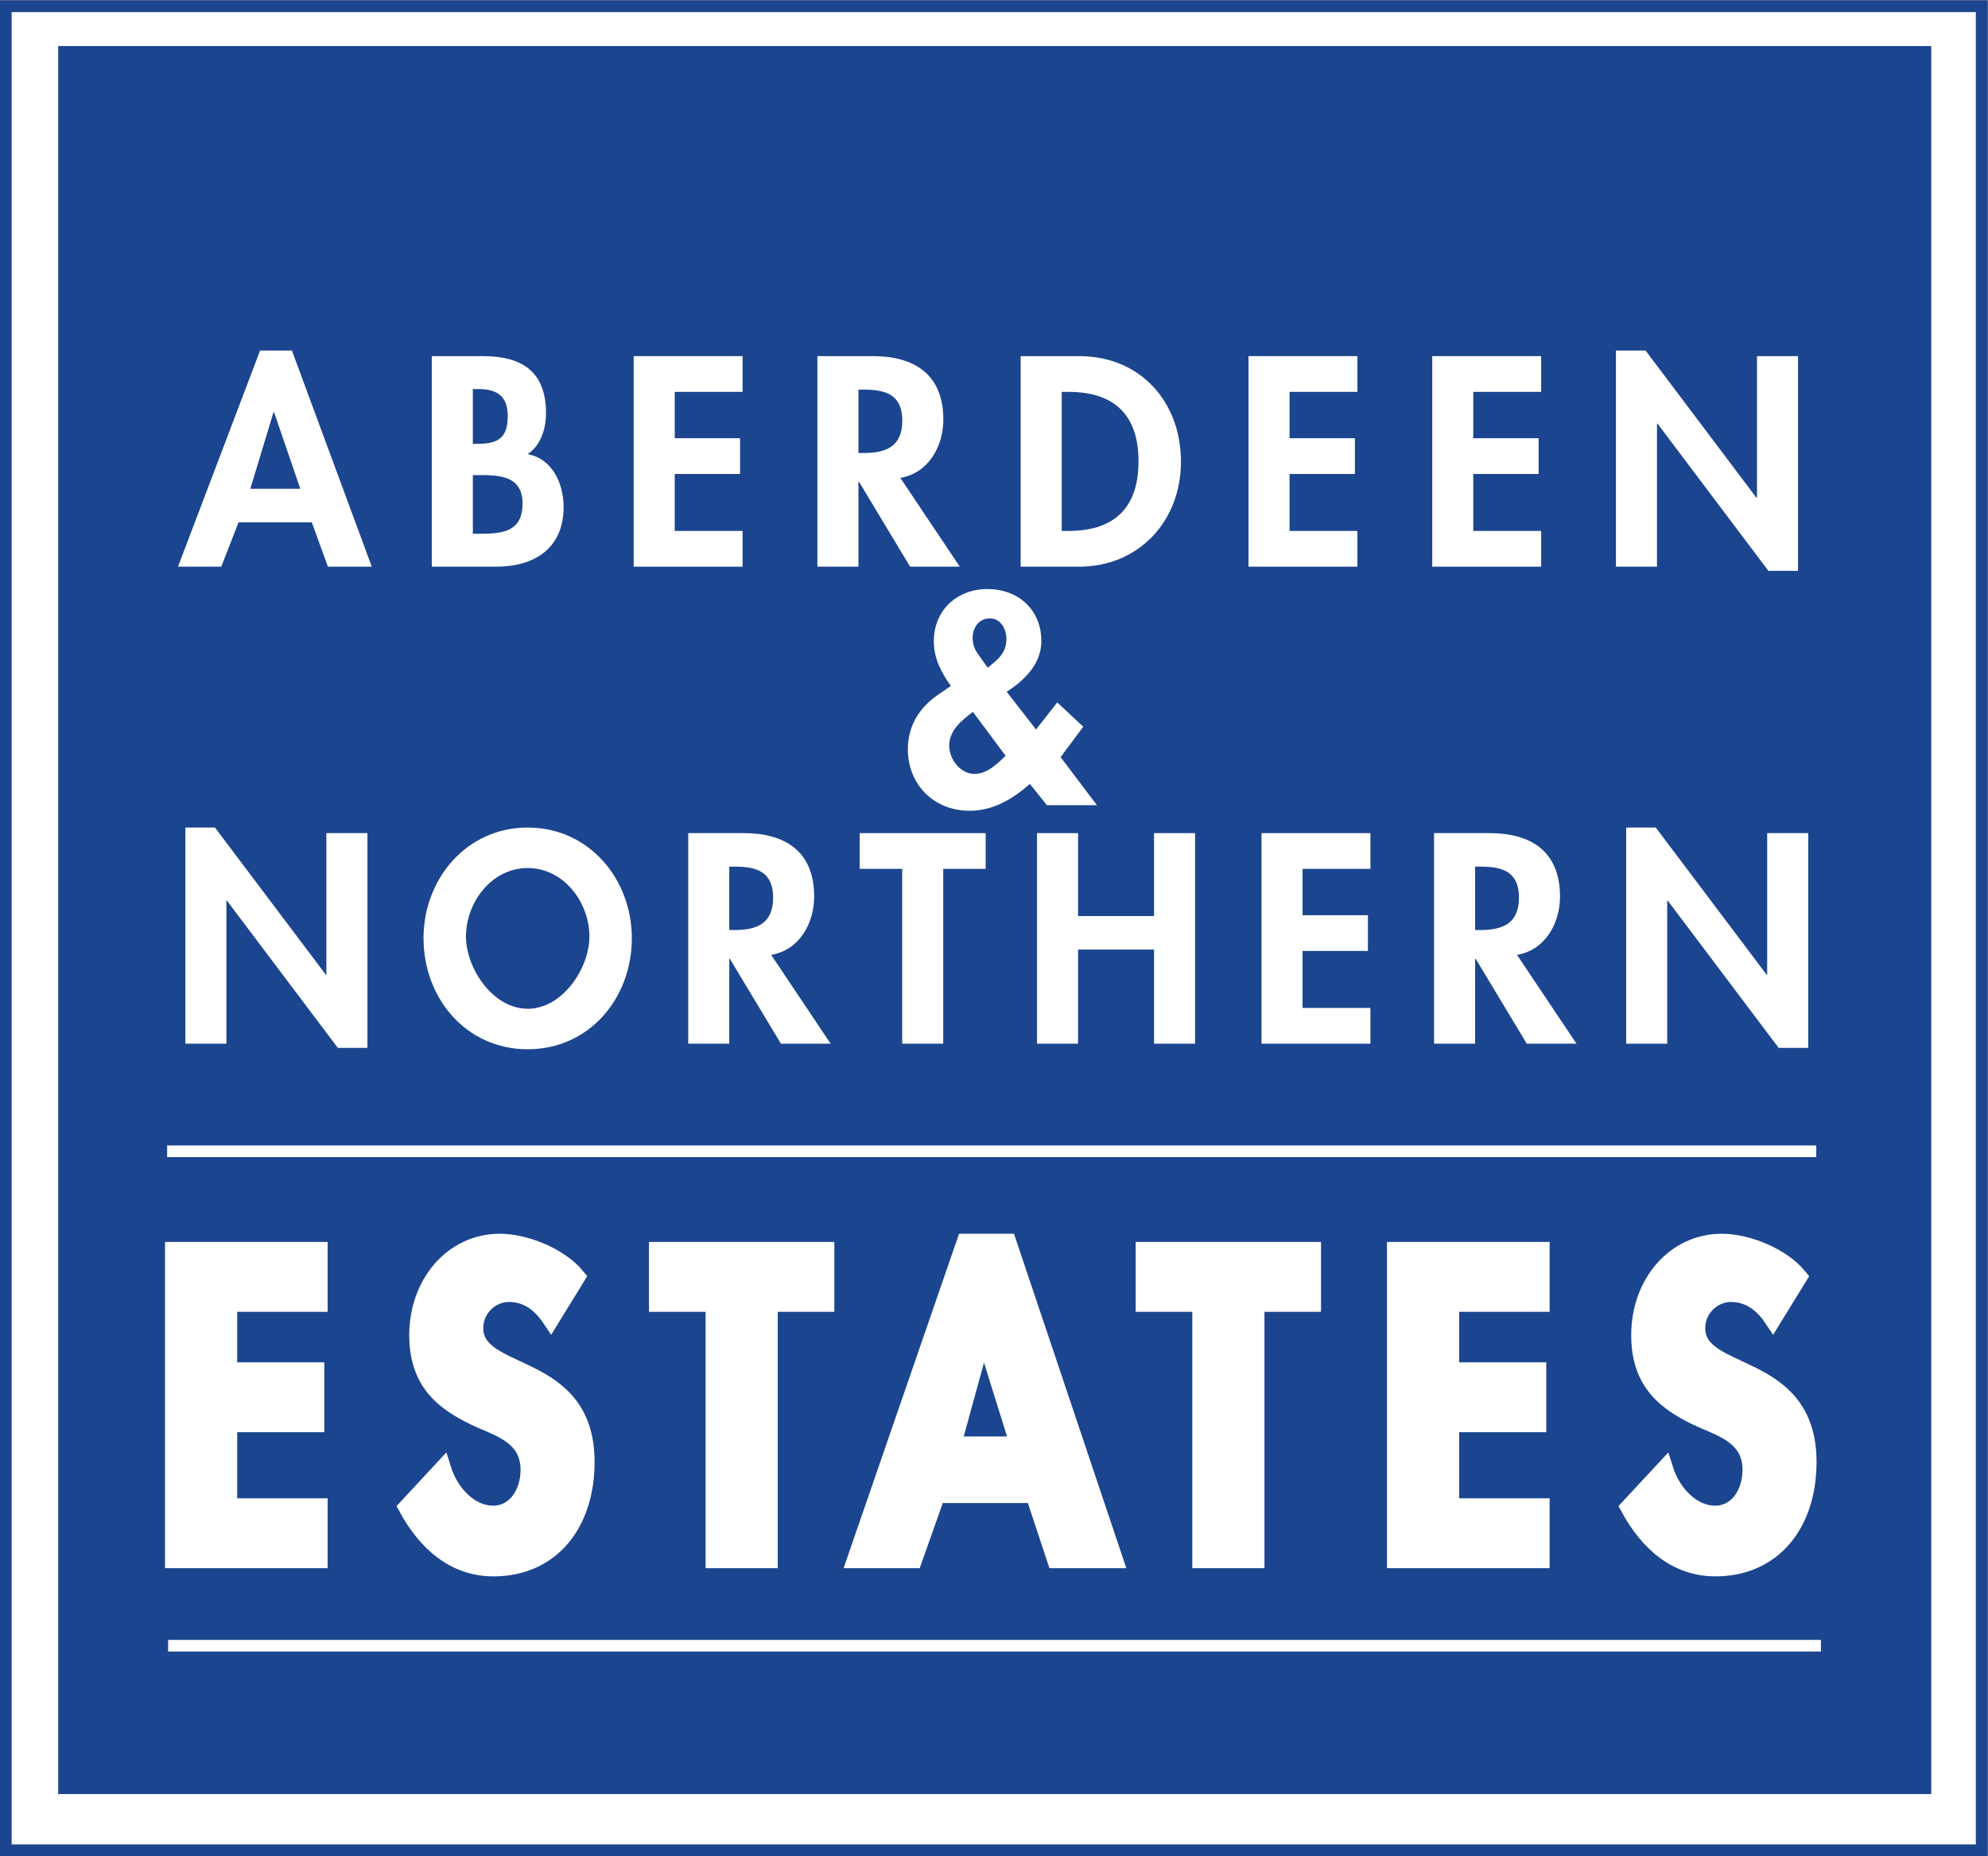 
    <svg
      id="svg2"
      xmlns:dc="http://purl.org/dc/elements/1.1/"
      xmlns:cc="http://creativecommons.org/ns#"
      xmlns:rdf="http://www.w3.org/1999/02/22-rdf-syntax-ns#"
      xmlns:svg="http://www.w3.org/2000/svg"
      xmlns="http://www.w3.org/2000/svg"
      xmlns:sodipodi="http://sodipodi.sourceforge.net/DTD/sodipodi-0.dtd"
      xmlns:inkscape="http://www.inkscape.org/namespaces/inkscape"
      version="1.1"
      xml:space="preserve"
      width="455.56"
      height="425.32"
      viewBox="0 0 455.56 425.32"
    ><rect x="0" y="0" width="455.56" height="425.32" fill="#808080" stroke="none"/><g
      id="g10"
      inkscape:groupmode="layer"
      inkscape:label="ink_ext_XXXXXX"
      transform="matrix(1.333,0,0,-1.333,0,425.32)"
    ><g
      id="g12"
      transform="scale(0.1)"
    >
      <path
        id="path84"
        d="M 3406.67,10 H 10 v 3169.89 h 3396.67 z"
        style="fill:#fff;stroke:#1b458f;stroke-width:20;stroke-linecap:butt;stroke-linejoin:miter;stroke-miterlimit:4;stroke-dasharray:none;stroke-opacity:1"
      />
      <path
        id="path16"
        d="M 3320,106.559 H 100 V 3111.56 H 3320 V 106.559"
        style="fill:#1b458f;fill-opacity:1;fill-rule:nonzero;stroke:none"
      /><path
        id="path18"
        d="m 471.117,2482 h -0.957 l -39.844,-131.54 h 85.93 z m -60.965,-189.14 -29.757,-76.33 h -74.403 l 141.133,371.55 h 54.715 l 137.297,-371.55 h -75.371 l -27.844,76.33 h -125.77"
        style="fill:#ffffff;fill-opacity:1;fill-rule:nonzero;stroke:none"
      /><path
        id="path20"
        d="m 812.867,2273.18 h 14.883 c 37.93,0 70.566,4.8 70.566,51.84 0,47.04 -38.398,48.96 -73.925,48.96 h -11.524 z m 0,154.57 h 8.641 c 34.562,0 51.367,10.08 51.367,47.52 0,36.96 -21.121,46.57 -50.887,46.57 h -9.121 z m -70.566,150.73 h 87.851 c 67.207,0 108.485,-26.4 108.485,-98.41 0,-25.92 -9.121,-55.68 -31.68,-70.08 42.727,-7.69 61.926,-50.89 61.926,-90.73 0,-71.05 -49.922,-102.73 -115.684,-102.73 H 742.301 v 361.95"
        style="fill:#ffffff;fill-opacity:1;fill-rule:nonzero;stroke:none"
      /><path
        id="path22"
        d="m 1159.91,2517.04 v -79.69 h 112.33 v -61.44 h -112.33 v -97.93 h 116.65 v -61.45 h -187.22 v 361.95 h 187.22 v -61.44 h -116.65"
        style="fill:#ffffff;fill-opacity:1;fill-rule:nonzero;stroke:none"
      /><path
        id="path24"
        d="m 1475.75,2411.91 h 9.12 c 38.89,0 66.25,11.52 66.25,55.68 0,44.64 -28.32,53.29 -65.76,53.29 h -9.61 z m 174.26,-195.38 h -85.45 l -87.85,145.93 h -0.96 v -145.93 h -70.57 v 361.95 h 95.54 c 71.52,0 120.97,-31.68 120.97,-108.96 0,-46.09 -25.45,-92.17 -73.93,-100.34 l 102.25,-152.65"
        style="fill:#ffffff;fill-opacity:1;fill-rule:nonzero;stroke:none"
      /><path
        id="path26"
        d="m 1825.18,2277.98 h 11.52 c 86.89,0 120.49,48 120.49,119.53 0,78.72 -40.32,119.53 -120.49,119.53 h -11.52 z m -70.57,300.5 h 100.81 c 104.65,0 174.74,-78.25 174.74,-181.45 0,-101.77 -72,-180.5 -175.21,-180.5 h -100.34 v 361.95"
        style="fill:#ffffff;fill-opacity:1;fill-rule:nonzero;stroke:none"
      /><path
        id="path28"
        d="m 2216.86,2517.04 v -79.69 h 112.33 v -61.44 h -112.33 v -97.93 h 116.65 v -61.45 h -187.22 v 361.95 h 187.22 v -61.44 h -116.65"
        style="fill:#ffffff;fill-opacity:1;fill-rule:nonzero;stroke:none"
      /><path
        id="path30"
        d="m 2532.7,2517.04 v -79.69 h 112.33 v -61.44 H 2532.7 v -97.93 h 116.65 v -61.45 h -187.22 v 361.95 h 187.22 v -61.44 H 2532.7"
        style="fill:#ffffff;fill-opacity:1;fill-rule:nonzero;stroke:none"
      /><path
        id="path32"
        d="m 2777.96,2588.08 h 50.89 l 190.58,-252.98 h 0.96 v 243.38 h 70.56 v -369.15 h -50.88 l -190.57,252.98 h -0.97 v -245.78 h -70.57 v 371.55"
        style="fill:#ffffff;fill-opacity:1;fill-rule:nonzero;stroke:none"
      /><path
        id="path34"
        d="m 1697.99,2042.71 12,10.08 c 12.49,10.57 20.16,22.08 20.16,39.37 0,16.79 -9.6,35.52 -28.32,35.52 -19.2,0 -29.77,-16.33 -29.77,-33.6 0,-9.61 2.89,-18.72 8.65,-26.89 z m -25.44,-75.85 c -19.2,-14.39 -40.81,-31.68 -40.81,-58.08 0,-23.04 19.21,-48.48 43.21,-48.48 22.09,0 38.88,16.8 53.77,31.2 z m 97.92,-123.85 c -29.75,-25.92 -62.88,-46.08 -103.68,-46.08 -60.96,0 -106.09,44.64 -106.09,105.61 0,40.32 19.69,72.01 52.32,94.09 l 21.6,14.88 c -16.79,23.52 -29.27,47.52 -29.27,76.81 0,53.76 40.32,89.76 92.16,89.76 52.33,0 92.65,-35.04 92.65,-89.28 0,-39.85 -28.81,-67.21 -59.53,-87.38 l 50.41,-64.8 36.48,46.57 44.64,-41.77 -38.87,-52.32 62.4,-82.57 h -85.93 l -29.29,36.48"
        style="fill:#ffffff;fill-opacity:1;fill-rule:nonzero;stroke:none"
      /><path
        id="path36"
        d="m 318.648,1768.08 h 50.887 L 560.113,1515.1 h 0.957 v 243.38 h 70.567 V 1389.33 H 580.758 L 390.18,1642.31 h -0.965 v -245.78 h -70.567 v 371.55"
        style="fill:#ffffff;fill-opacity:1;fill-rule:nonzero;stroke:none"
      /><path
        id="path38"
        d="m 801.059,1580.87 c 0,-54.73 46.086,-124.33 106.086,-124.33 60.007,0 106.095,69.6 106.095,124.33 0,58.56 -44.174,117.6 -106.095,117.6 -61.926,0 -106.086,-59.04 -106.086,-117.6 z m -72.969,-2.88 c 0,101.28 73.449,190.09 179.055,190.09 105.605,0 179.055,-88.81 179.055,-190.09 0,-103.7 -73.45,-191.06 -179.055,-191.06 -105.606,0 -179.055,87.36 -179.055,191.06"
        style="fill:#ffffff;fill-opacity:1;fill-rule:nonzero;stroke:none"
      /><path
        id="path40"
        d="m 1253.69,1591.91 h 9.12 c 38.88,0 66.25,11.52 66.25,55.69 0,44.63 -28.32,53.28 -65.76,53.28 h -9.61 z m 174.25,-195.38 h -85.45 l -87.84,145.94 h -0.96 v -145.94 h -70.57 v 361.95 h 95.54 c 71.52,0 120.96,-31.68 120.96,-108.97 0,-46.08 -25.43,-92.17 -73.92,-100.32 l 102.24,-152.66"
        style="fill:#ffffff;fill-opacity:1;fill-rule:nonzero;stroke:none"
      /><path
        id="path42"
        d="m 1621.49,1396.53 h -70.57 v 300.51 h -72.97 v 61.44 h 216.5 v -61.44 h -72.96 v -300.51"
        style="fill:#ffffff;fill-opacity:1;fill-rule:nonzero;stroke:none"
      /><path
        id="path44"
        d="m 1983.88,1615.91 v 142.57 h 70.57 v -361.95 h -70.57 v 161.78 h -130.57 v -161.78 h -70.57 v 361.95 h 70.57 v -142.57 h 130.57"
        style="fill:#ffffff;fill-opacity:1;fill-rule:nonzero;stroke:none"
      /><path
        id="path46"
        d="m 2239.22,1697.04 v -79.69 h 112.34 v -61.44 h -112.34 v -97.93 h 116.65 v -61.45 h -187.21 v 361.95 h 187.21 v -61.44 h -116.65"
        style="fill:#ffffff;fill-opacity:1;fill-rule:nonzero;stroke:none"
      /><path
        id="path48"
        d="m 2535.86,1591.91 h 9.13 c 38.88,0 66.25,11.52 66.25,55.69 0,44.63 -28.32,53.28 -65.77,53.28 h -9.61 z m 174.26,-195.38 h -85.45 l -87.84,145.94 h -0.97 v -145.94 h -70.56 v 361.95 h 95.53 c 71.53,0 120.97,-31.68 120.97,-108.97 0,-46.08 -25.44,-92.17 -73.92,-100.32 l 102.24,-152.66"
        style="fill:#ffffff;fill-opacity:1;fill-rule:nonzero;stroke:none"
      /><path
        id="path50"
        d="m 2795.53,1768.08 h 50.89 L 3037,1515.1 h 0.95 v 243.38 h 70.57 v -369.15 h -50.88 l -190.57,252.98 h -0.97 v -245.78 h -70.57 v 371.55"
        style="fill:#ffffff;fill-opacity:1;fill-rule:nonzero;stroke:none"
      /><path
        id="path52"
        d="M 392.766,950.59 V 833.719 H 542.512 V 743.602 H 392.766 V 599.98 H 548.27 V 509.859 H 298.688 V 1040.71 H 548.27 V 950.59 H 392.766"
        style="fill:#ffffff;fill-opacity:1;fill-rule:nonzero;stroke:none"
      /><path
        id="path54"
        d="M 392.766,950.59 V 833.719 H 542.512 V 743.602 H 392.766 V 599.98 H 548.27 V 509.859 H 298.688 V 1040.71 H 548.27 v -90.12 z"
        style="fill:none;stroke:#ffffff;stroke-width:30;stroke-linecap:butt;stroke-linejoin:miter;stroke-miterlimit:4;stroke-dasharray:none;stroke-opacity:1"
      /><path
        id="path56"
        d="m 946.988,923.84 c -17.922,26.75 -40.957,43.648 -72.316,43.648 -30.078,0 -58.875,-25.34 -58.875,-59.847 0,-89.411 191.343,-52.102 191.343,-230.219 0,-106.313 -60.152,-181.641 -158.706,-181.641 -66.559,0 -115.192,42.239 -148.473,103.489 l 60.797,65.48 c 12.801,-40.84 46.719,-77.449 87.035,-77.449 38.398,0 62.074,35.91 62.074,76.75 0,54.91 -46.078,70.398 -83.832,86.59 -62.074,28.168 -107.515,62.66 -107.515,145.031 0,88.008 59.515,159.118 140.793,159.118 42.875,0 102.39,-23.24 131.832,-59.142 L 946.988,923.84"
        style="fill:#ffffff;fill-opacity:1;fill-rule:nonzero;stroke:none"
      /><path
        id="path58"
        d="m 946.988,923.84 c -17.922,26.75 -40.957,43.648 -72.316,43.648 -30.078,0 -58.875,-25.34 -58.875,-59.847 0,-89.411 191.343,-52.102 191.343,-230.219 0,-106.313 -60.152,-181.641 -158.706,-181.641 -66.559,0 -115.192,42.239 -148.473,103.489 l 60.797,65.48 c 12.801,-40.84 46.719,-77.449 87.035,-77.449 38.398,0 62.074,35.91 62.074,76.75 0,54.91 -46.078,70.398 -83.832,86.59 -62.074,28.168 -107.515,62.66 -107.515,145.031 0,88.008 59.515,159.118 140.793,159.118 42.875,0 102.39,-23.24 131.832,-59.142 z"
        style="fill:none;stroke:#ffffff;stroke-width:30;stroke-linecap:butt;stroke-linejoin:miter;stroke-miterlimit:4;stroke-dasharray:none;stroke-opacity:1"
      /><path
        id="path60"
        d="m 1322.02,509.859 h -94.08 V 950.59 h -97.27 v 90.12 h 288.62 v -90.12 h -97.27 V 509.859"
        style="fill:#ffffff;fill-opacity:1;fill-rule:nonzero;stroke:none"
      /><path
        id="path62"
        d="m 1322.02,509.859 h -94.08 V 950.59 h -97.27 v 90.12 h 288.62 v -90.12 h -97.27 z"
        style="fill:none;stroke:#ffffff;stroke-width:30;stroke-linecap:butt;stroke-linejoin:miter;stroke-miterlimit:4;stroke-dasharray:none;stroke-opacity:1"
      /><path
        id="path64"
        d="m 1691.4,899.199 h -1.28 l -53.11,-192.91 h 114.55 z m -81.27,-277.398 -39.68,-111.942 h -99.19 l 188.14,544.931 h 72.96 l 183.03,-544.931 h -100.48 l -37.11,111.942 h -167.67"
        style="fill:#ffffff;fill-opacity:1;fill-rule:nonzero;stroke:none"
      /><path
        id="path66"
        d="m 1691.4,899.199 h -1.28 l -53.11,-192.91 h 114.55 z m -81.27,-277.398 -39.68,-111.942 h -99.19 l 188.14,544.931 h 72.96 l 183.03,-544.931 h -100.48 l -37.11,111.942 z"
        style="fill:none;stroke:#ffffff;stroke-width:30;stroke-linecap:butt;stroke-linejoin:miter;stroke-miterlimit:4;stroke-dasharray:none;stroke-opacity:1"
      /><path
        id="path68"
        d="m 2158.71,509.859 h -94.08 V 950.59 h -97.27 v 90.12 h 288.62 v -90.12 h -97.27 V 509.859"
        style="fill:#ffffff;fill-opacity:1;fill-rule:nonzero;stroke:none"
      /><path
        id="path70"
        d="m 2158.71,509.859 h -94.08 V 950.59 h -97.27 v 90.12 h 288.62 v -90.12 h -97.27 z"
        style="fill:none;stroke:#ffffff;stroke-width:30;stroke-linecap:butt;stroke-linejoin:miter;stroke-miterlimit:4;stroke-dasharray:none;stroke-opacity:1"
      /><path
        id="path72"
        d="M 2493.42,950.59 V 833.719 h 149.75 V 743.602 H 2493.42 V 599.98 h 155.51 v -90.121 h -249.59 v 530.851 h 249.59 v -90.12 h -155.51"
        style="fill:#ffffff;fill-opacity:1;fill-rule:nonzero;stroke:none"
      /><path
        id="path74"
        d="M 2493.42,950.59 V 833.719 h 149.75 V 743.602 H 2493.42 V 599.98 h 155.51 v -90.121 h -249.59 v 530.851 h 249.59 v -90.12 z"
        style="fill:none;stroke:#ffffff;stroke-width:30;stroke-linecap:butt;stroke-linejoin:miter;stroke-miterlimit:4;stroke-dasharray:none;stroke-opacity:1"
      /><path
        id="path76"
        d="m 3047.64,923.84 c -17.92,26.75 -40.96,43.648 -72.31,43.648 -30.08,0 -58.88,-25.34 -58.88,-59.847 0,-89.411 191.35,-52.102 191.35,-230.219 0,-106.313 -60.16,-181.641 -158.71,-181.641 -66.56,0 -115.19,42.239 -148.47,103.489 l 60.8,65.48 c 12.79,-40.84 46.71,-77.449 87.03,-77.449 38.4,0 62.07,35.91 62.07,76.75 0,54.91 -46.07,70.398 -83.83,86.59 -62.08,28.168 -107.51,62.66 -107.51,145.031 0,88.008 59.52,159.118 140.8,159.118 42.87,0 102.38,-23.24 131.82,-59.142 l -44.16,-71.808"
        style="fill:#ffffff;fill-opacity:1;fill-rule:nonzero;stroke:none"
      /><path
        id="path78"
        d="m 3047.64,923.84 c -17.92,26.75 -40.96,43.648 -72.31,43.648 -30.08,0 -58.88,-25.34 -58.88,-59.847 0,-89.411 191.35,-52.102 191.35,-230.219 0,-106.313 -60.16,-181.641 -158.71,-181.641 -66.56,0 -115.19,42.239 -148.47,103.489 l 60.8,65.48 c 12.79,-40.84 46.71,-77.449 87.03,-77.449 38.4,0 62.07,35.91 62.07,76.75 0,54.91 -46.07,70.398 -83.83,86.59 -62.08,28.168 -107.51,62.66 -107.51,145.031 0,88.008 59.52,159.118 140.8,159.118 42.87,0 102.38,-23.24 131.82,-59.142 z"
        style="fill:none;stroke:#ffffff;stroke-width:30;stroke-linecap:butt;stroke-linejoin:miter;stroke-miterlimit:4;stroke-dasharray:none;stroke-opacity:1"
      /><path
        id="path80"
        d="M 287.297,1211.56 H 3122.29"
        style="fill:none;stroke:#ffffff;stroke-width:20;stroke-linecap:butt;stroke-linejoin:miter;stroke-miterlimit:4;stroke-dasharray:none;stroke-opacity:1"
      /><path
        id="path82"
        d="M 289.063,361.559 H 3130.32"
        style="fill:none;stroke:#ffffff;stroke-width:20;stroke-linecap:butt;stroke-linejoin:miter;stroke-miterlimit:4;stroke-dasharray:none;stroke-opacity:1"
      /></g></g></svg>

  